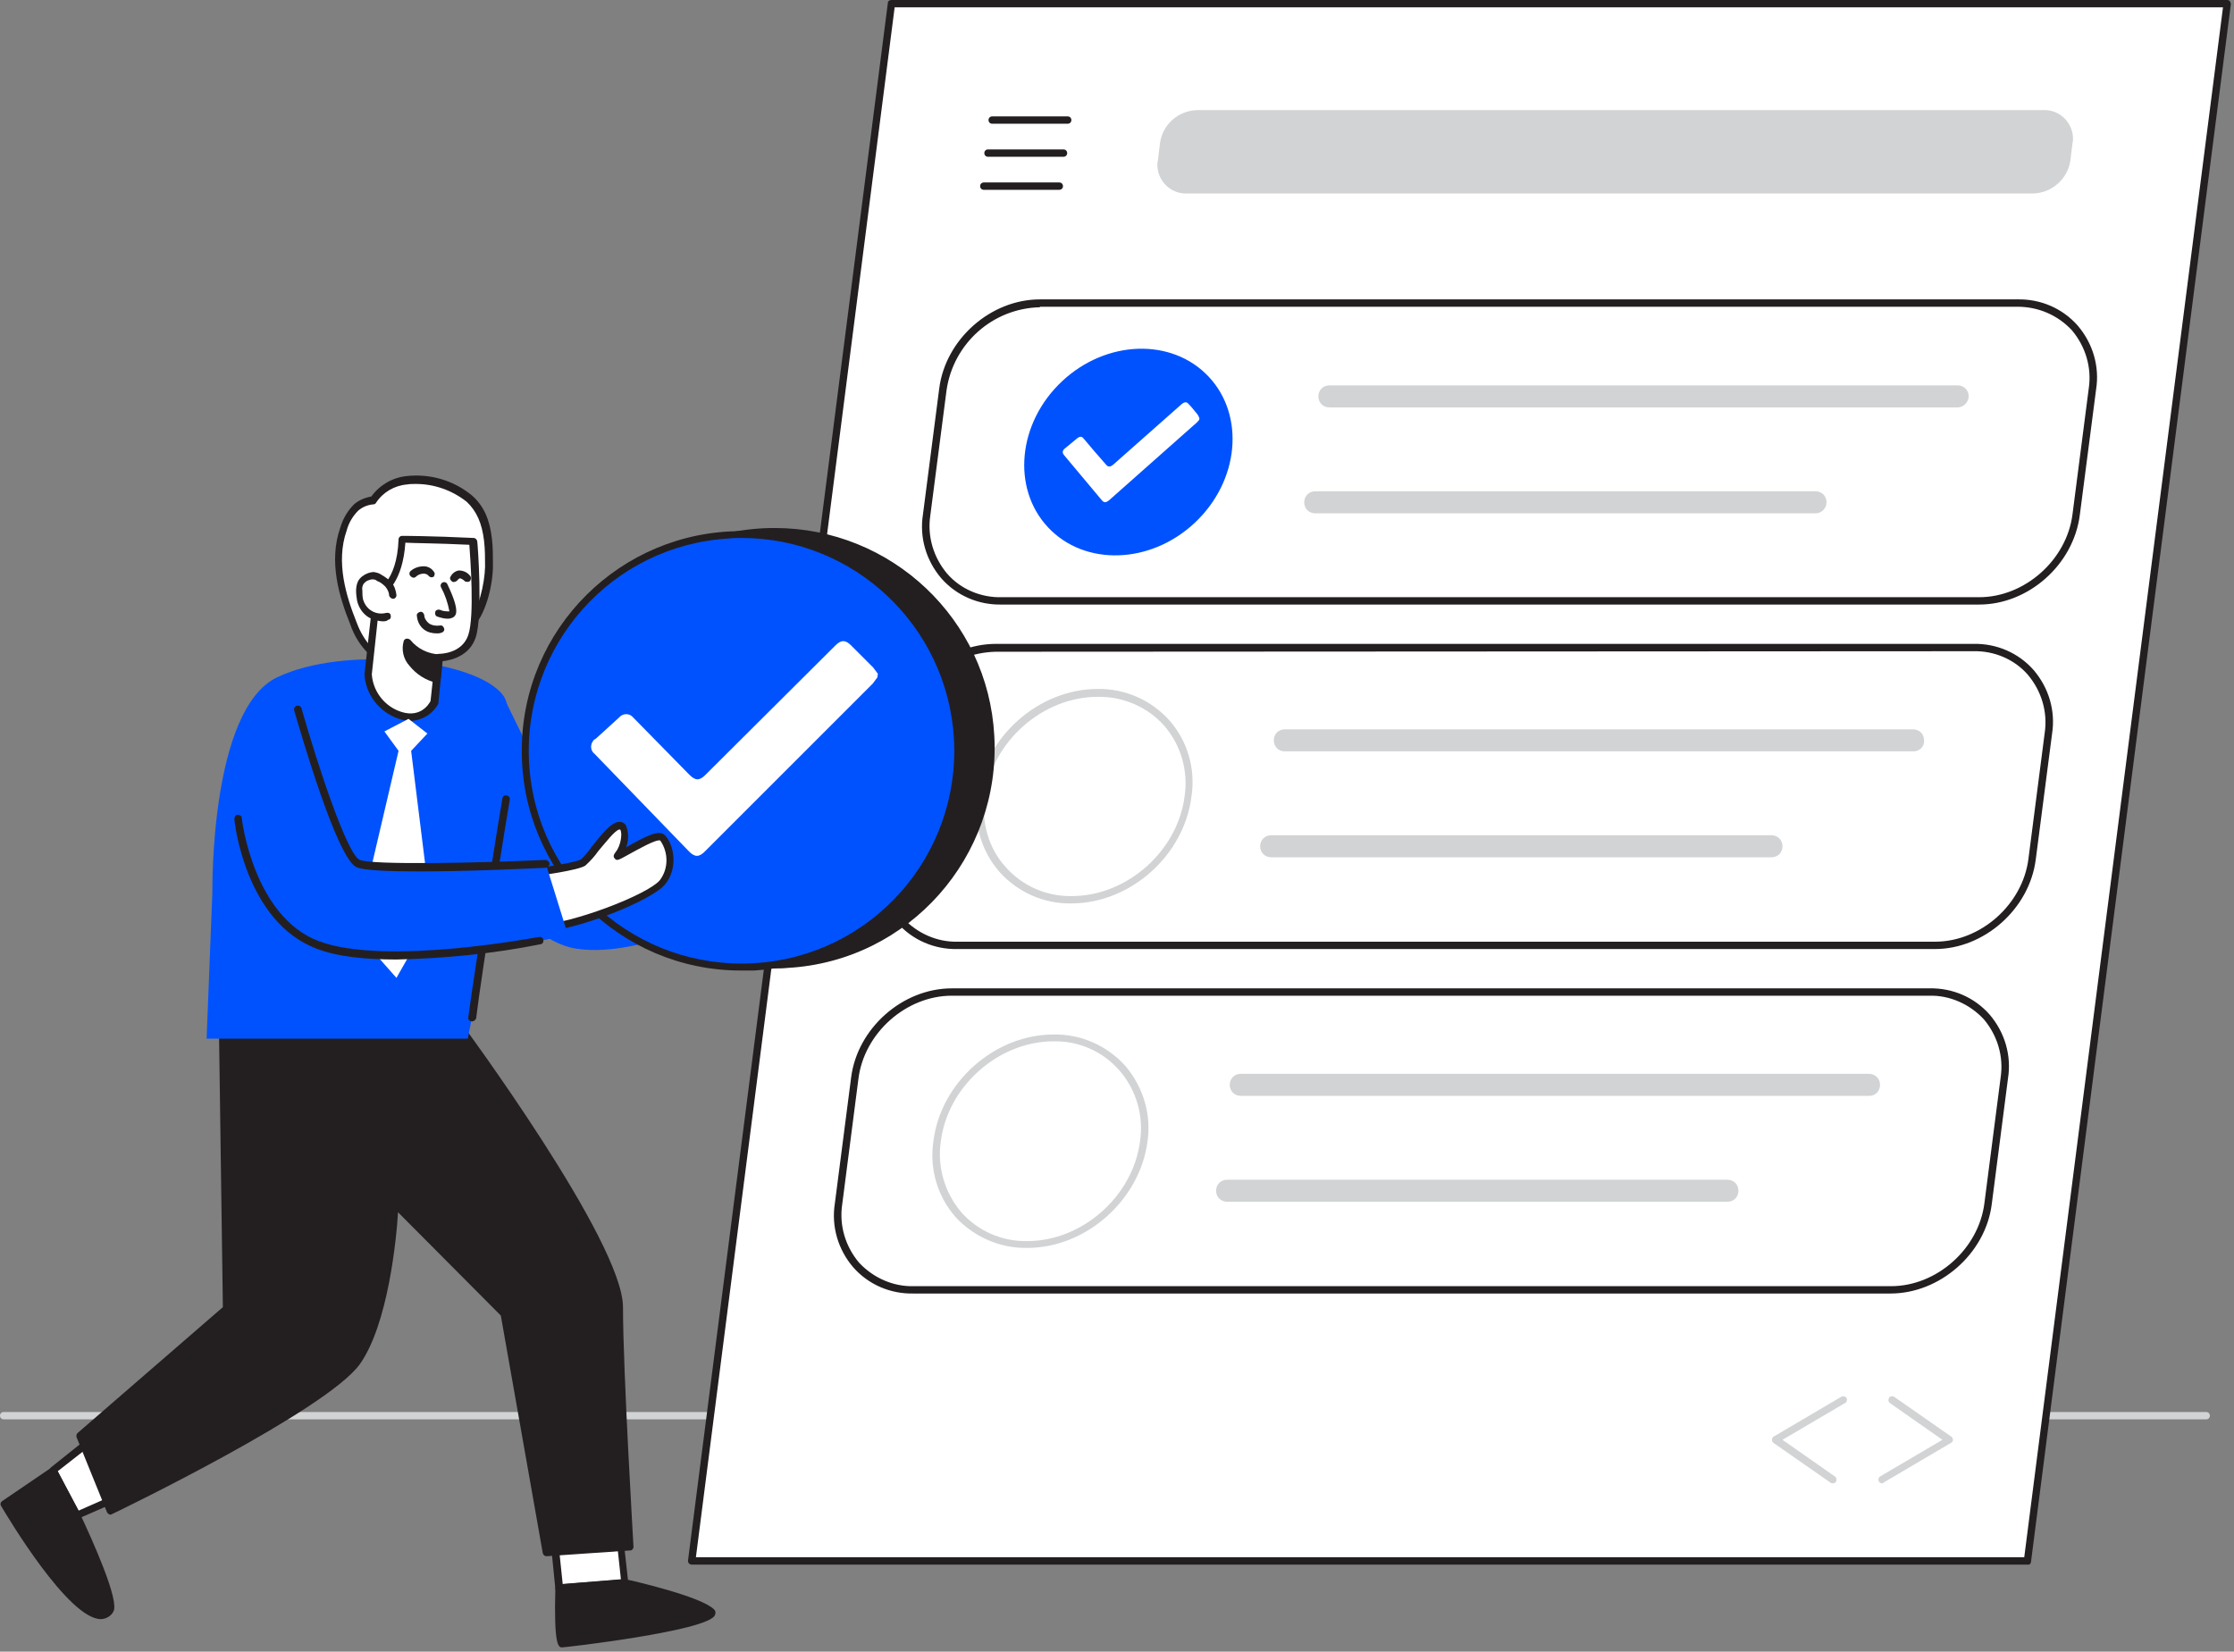 <svg width="100%" height="100%" viewBox="0 0 426 315" version="1.1" xmlns="http://www.w3.org/2000/svg" xmlns:xlink="http://www.w3.org/1999/xlink" xml:space="preserve" style="fill-rule:evenodd;clip-rule:evenodd;stroke-linejoin:round;stroke-miterlimit:2;">
    <rect x="0" y="0" width="426" height="315" fill="#808080" stroke="none"/>
    <path id="Floor_completed-task-31" d="M420.7,270.7l-420,0c-0.4,0 -0.7,-0.3 -0.7,-0.7c0,-0.4 0.3,-0.7 0.7,-0.7l420,0c0.4,0 0.7,0.3 0.7,0.7c0,0.4 -0.3,0.7 -0.7,0.7Z" style="fill:#d1d3d4;fill-rule:nonzero;"/>
    <g id="Task_List_completed-task-31">
        <path d="M386.6,297.7l-254.7,0l38.1,-297l254.7,0l-38.1,297Z" style="fill:#fff;fill-rule:nonzero;"/>
        <path d="M386.6,298.4l-254.7,0c-0.4,0 -0.7,-0.3 -0.7,-0.7l0,-0.1l38.1,-297c0,-0.4 0.3,-0.6 0.7,-0.6l254.7,0c0.2,0 0.4,0.1 0.5,0.2c0.1,0.2 0.2,0.4 0.2,0.6l-38.1,297c0,0.4 -0.3,0.7 -0.7,0.6Zm-253.9,-1.4l253.3,0l37.9,-295.6l-253.3,-0l-37.9,295.6Z" style="fill:#231f20;fill-rule:nonzero;"/>
        <path d="M387.7,36.9l-161.4,0c-3,0.1 -5.5,-2.3 -5.6,-5.3c0,-0.3 0,-0.7 0.1,-1l0.4,-3.3c0.5,-3.6 3.5,-6.2 7.1,-6.3l161.4,0c3,-0.1 5.5,2.3 5.6,5.3c0,0.3 0,0.7 -0.1,1l-0.4,3.3c-0.5,3.5 -3.5,6.2 -7.1,6.3Z" style="fill:#d1d3d4;fill-rule:nonzero;"/>
        <path d="M203.6,23.6l-14.4,0c-0.4,0 -0.7,-0.3 -0.7,-0.7c0,-0.4 0.3,-0.7 0.7,-0.7l14.4,0c0.4,0 0.7,0.3 0.7,0.7c0,0.4 -0.3,0.7 -0.7,0.7Z" style="fill:#231f20;fill-rule:nonzero;"/>
        <path d="M202.8,29.9l-14.4,0c-0.4,0 -0.7,-0.3 -0.7,-0.7c0,-0.4 0.3,-0.7 0.7,-0.7l14.4,0c0.4,0 0.7,0.3 0.7,0.7c0,0.4 -0.3,0.7 -0.7,0.7Z" style="fill:#231f20;fill-rule:nonzero;"/>
        <path d="M202,36.2l-14.4,0c-0.4,0 -0.7,-0.3 -0.7,-0.7c0,-0.4 0.3,-0.7 0.7,-0.7l14.4,0c0.4,0 0.7,0.3 0.7,0.7c0,0.4 -0.3,0.7 -0.7,0.7Z" style="fill:#231f20;fill-rule:nonzero;"/>
        <path d="M377.4,114.7l-186.4,0c-9.1,0 -15.5,-7.4 -14.3,-16.4l3.1,-23.9c1.2,-9.1 9.4,-16.4 18.5,-16.4l186.4,0c9.1,0 15.5,7.4 14.3,16.4l-3.1,23.9c-1.3,9.2 -9.2,16.1 -18.5,16.4Z" style="fill:#fff;fill-rule:nonzero;"/>
        <path d="M377.4,115.3l-186.4,0c-4.4,0.1 -8.6,-1.7 -11.5,-5c-2.9,-3.4 -4.2,-7.8 -3.5,-12.2l3.1,-24c1.2,-9.4 9.8,-17 19.2,-17l186.4,0c4.4,-0.1 8.6,1.7 11.5,5c2.9,3.4 4.2,7.8 3.5,12.2l-3.1,23.9c-1.2,9.5 -9.8,17.1 -19.2,17.1Zm-179.1,-56.7c-9,0.2 -16.5,6.9 -17.8,15.8l-3.1,23.9c-0.6,4 0.6,8 3.2,11.1c2.6,3 6.5,4.6 10.4,4.5l186.4,0c8.7,0 16.7,-7.1 17.8,-15.8l3.1,-24c0.6,-4 -0.6,-8 -3.2,-11.1c-2.7,-2.9 -6.4,-4.5 -10.4,-4.5l-186.4,0l0,0.1Z" style="fill:#231f20;fill-rule:nonzero;"/>
        <path d="M202.515,72.722c8.453,-7.93 20.987,-8.323 27.973,-0.876c6.986,7.446 5.795,19.93 -2.658,27.86c-8.453,7.93 -20.987,8.323 -27.973,0.876c-6.986,-7.446 -5.795,-19.93 2.658,-27.86Z" style="fill:#0052ff;"/>
        <path d="M228.7,80c-0.1,0.2 -0.3,0.4 -0.5,0.6l-16.7,14.8c-0.6,0.5 -1,0.5 -1.4,0l-7.2,-8.6c-0.4,-0.5 -0.3,-0.9 0.2,-1.3l2.3,-1.9c0.5,-0.4 0.9,-0.4 1.2,0c1.4,1.7 2.9,3.4 4.3,5c0.4,0.5 0.8,0.5 1.4,0l13,-11.5c0.6,-0.5 1,-0.5 1.4,0c0.6,0.6 1.1,1.3 1.7,2c0.1,0.2 0.2,0.4 0.3,0.6l0,0.3Z" style="fill:#fff;fill-rule:nonzero;"/>
        <path d="M373.3,77.7l-119.8,0c-1.2,0 -2.1,-0.9 -2.1,-2.1c0,-1.2 0.9,-2.1 2.1,-2.1l119.8,0c1.2,0 2.1,0.9 2.1,2.1c-0,1.1 -1,2.1 -2.1,2.1Z" style="fill:#d1d3d4;fill-rule:nonzero;"/>
        <path d="M346.2,97.9l-95.4,0c-1.2,0 -2.1,-0.9 -2.1,-2.1c0,-1.2 0.9,-2.1 2.1,-2.1l95.4,0c1.2,0 2.1,0.9 2.1,2.1c0,1.1 -0.9,2.1 -2.1,2.1Z" style="fill:#d1d3d4;fill-rule:nonzero;"/>
        <path d="M369,180.3l-186.4,0c-9.1,0 -15.5,-7.3 -14.3,-16.4l3.1,-24c1.4,-9.2 9.2,-16.2 18.5,-16.4l186.4,0c9.1,0 15.5,7.3 14.3,16.4l-3.1,24c-1.4,9.3 -9.2,16.2 -18.5,16.4Z" style="fill:#fff;fill-rule:nonzero;"/>
        <path d="M369,181l-186.4,0c-4.4,0.1 -8.6,-1.7 -11.5,-5c-2.9,-3.4 -4.2,-7.8 -3.5,-12.2l3.1,-24c1.2,-9.4 9.8,-17 19.2,-17l186.4,0c4.4,-0.1 8.6,1.7 11.5,5c2.9,3.4 4.2,7.8 3.5,12.2l-3.1,23.9c-1.2,9.5 -9.9,17.1 -19.2,17.1Zm-179.1,-56.7c-9,0.2 -16.5,6.9 -17.8,15.8l-3.1,24c-0.6,4 0.6,8 3.2,11c2.7,2.9 6.5,4.6 10.4,4.5l186.4,0c8.7,0 16.7,-7.1 17.8,-15.8l3.1,-24c0.6,-4 -0.6,-8 -3.2,-11.1c-2.6,-3 -6.5,-4.6 -10.4,-4.5l-186.4,0.1Z" style="fill:#231f20;fill-rule:nonzero;"/>
        <path d="M204.3,172.3c-5.2,0.1 -10.2,-2.1 -13.7,-6c-3.5,-4 -5,-9.3 -4.2,-14.6c1.4,-11.2 11.7,-20.3 22.9,-20.3c5.2,-0.1 10.2,2.1 13.7,6c3.5,4 5,9.3 4.2,14.5c-1.4,11.3 -11.7,20.4 -22.9,20.4Zm5,-39.4c-10.5,0 -20.2,8.6 -21.5,19.1c-0.7,4.8 0.7,9.8 4,13.4c3.2,3.6 7.8,5.6 12.6,5.5c10.5,0 20.2,-8.6 21.5,-19.1c0.7,-4.8 -0.7,-9.7 -3.9,-13.4c-3.2,-3.6 -7.9,-5.6 -12.7,-5.5Z" style="fill:#d1d3d4;fill-rule:nonzero;"/>
        <path d="M220.3,145.7c-0.1,0.2 -0.3,0.4 -0.5,0.6l-16.7,14.8c-0.6,0.5 -1,0.5 -1.4,0l-7.2,-8.6c-0.4,-0.5 -0.3,-0.9 0.2,-1.3l2.3,-1.9c0.5,-0.4 0.9,-0.4 1.2,0l4.3,5c0.4,0.5 0.8,0.5 1.4,0l13,-11.5c0.6,-0.5 0.9,-0.5 1.4,0c0.6,0.7 1.1,1.3 1.7,2c0.1,0.2 0.2,0.4 0.3,0.6l0,0.3Z" style="fill:#fff;fill-rule:nonzero;"/>
        <path d="M364.9,143.3l-119.9,0c-1.2,0 -2.1,-0.9 -2.1,-2.1c0,-1.2 0.9,-2.1 2.1,-2.1l119.8,0c1.2,0 2.1,0.9 2.1,2.1c0.1,1.2 -0.9,2.1 -2,2.1Z" style="fill:#d1d3d4;fill-rule:nonzero;"/>
        <path d="M337.8,163.5l-95.4,0c-1.2,0 -2.1,-0.9 -2.1,-2.1c0,-1.2 0.9,-2.1 2.1,-2.1l95.4,0c1.2,0 2.1,0.9 2.1,2.1c-0,1.2 -0.9,2.1 -2.1,2.1Z" style="fill:#d1d3d4;fill-rule:nonzero;"/>
        <path d="M360.5,246l-186.3,0c-9.1,0 -15.5,-7.4 -14.3,-16.4l3.1,-24c1.4,-9.2 9.2,-16.2 18.5,-16.4l186.4,0c9.1,0 15.5,7.4 14.3,16.4l-3.1,24c-1.4,9.2 -9.2,16.2 -18.6,16.4Z" style="fill:#fff;fill-rule:nonzero;"/>
        <path d="M360.5,246.7l-186.3,0c-4.4,0.1 -8.6,-1.7 -11.5,-5c-2.9,-3.4 -4.2,-7.8 -3.5,-12.2l3.1,-24c1.2,-9.4 9.8,-17 19.2,-17l186.4,0c4.4,-0.1 8.6,1.7 11.5,5c2.9,3.4 4.2,7.8 3.5,12.2l-3.1,24c-1.2,9.4 -9.9,17 -19.3,17Zm-179,-56.8c-8.7,0 -16.7,7.1 -17.8,15.8l-3.1,24c-0.6,4 0.6,8 3.2,11.1c2.7,2.9 6.5,4.6 10.4,4.5l186.4,0c8.7,0 16.7,-7.1 17.8,-15.8l3.1,-24c0.6,-4 -0.6,-8 -3.2,-11.1c-2.7,-2.9 -6.5,-4.6 -10.4,-4.5l-186.4,0Z" style="fill:#231f20;fill-rule:nonzero;"/>
        <path d="M195.9,238c-5.2,0.1 -10.2,-2.1 -13.7,-5.9c-3.5,-4 -5,-9.3 -4.2,-14.5c1.4,-11.2 11.7,-20.3 22.9,-20.3c5.2,-0.1 10.2,2.1 13.7,6c3.4,4 5,9.3 4.2,14.5c-1.5,11.1 -11.7,20.2 -22.9,20.2Zm5,-39.4c-10.5,0 -20.2,8.6 -21.5,19.1c-0.7,4.8 0.7,9.7 3.9,13.5c3.2,3.6 7.8,5.6 12.6,5.5c10.5,0 20.2,-8.6 21.5,-19.1c0.7,-4.8 -0.7,-9.7 -3.9,-13.4c-3.2,-3.7 -7.8,-5.7 -12.6,-5.6Z" style="fill:#d1d3d4;fill-rule:nonzero;"/>
        <path d="M211.8,211.3c-0.1,0.2 -0.3,0.4 -0.5,0.6l-16.7,14.8c-0.6,0.5 -1,0.5 -1.4,0l-7.2,-8.6c-0.4,-0.5 -0.3,-0.9 0.2,-1.3l2.3,-1.9c0.5,-0.4 0.9,-0.4 1.2,0l4.3,5c0.4,0.5 0.8,0.5 1.4,0l13,-11.5c0.6,-0.5 1,-0.5 1.4,0c0.6,0.6 1.1,1.3 1.7,2c0.1,0.2 0.2,0.4 0.3,0.5l0,0.4Z" style="fill:#fff;fill-rule:nonzero;"/>
        <path d="M356.5,209l-119.9,0c-1.2,0 -2.1,-0.9 -2.1,-2.1c0,-1.2 0.9,-2.1 2.1,-2.1l119.8,0c1.2,0 2.1,0.9 2.1,2.1c0,1.2 -0.9,2.1 -2,2.1Z" style="fill:#d1d3d4;fill-rule:nonzero;"/>
        <path d="M329.4,229.2l-95.4,0c-1.2,0 -2.1,-0.9 -2.1,-2.1c0,-1.2 0.9,-2.1 2.1,-2.1l95.4,0c1.2,0 2.1,0.9 2.1,2.1c0,1.2 -0.9,2.1 -2.1,2.1Z" style="fill:#d1d3d4;fill-rule:nonzero;"/>
        <path d="M349.5,282.9c-0.1,0 -0.3,0 -0.4,-0.1l-10.9,-7.6c-0.2,-0.1 -0.3,-0.4 -0.3,-0.6c0,-0.2 0.1,-0.5 0.3,-0.6l12.9,-7.6c0.3,-0.2 0.8,-0.1 1,0.2c0.2,0.3 0.1,0.7 -0.2,1l-0.1,0l-11.9,7l10,7c0.3,0.2 0.4,0.7 0.2,1c-0.1,0.2 -0.4,0.3 -0.6,0.3Z" style="fill:#d1d3d4;fill-rule:nonzero;"/>
        <path d="M358.9,282.9c-0.4,0 -0.7,-0.3 -0.7,-0.7c0,-0.2 0.1,-0.5 0.3,-0.6l11.9,-7l-10,-7c-0.3,-0.2 -0.4,-0.6 -0.2,-0.9l0,-0.1c0.2,-0.3 0.6,-0.4 1,-0.2l10.9,7.6c0.2,0.1 0.3,0.4 0.3,0.6c0,0.2 -0.1,0.5 -0.4,0.6l-12.9,7.6c0.1,-0 -0,0.1 -0.2,0.1Z" style="fill:#d1d3d4;fill-rule:nonzero;"/>
    </g>
    <g id="Character_completed-task-31">
        <path d="M86.4,158.2c0,0 11.8,20.8 23.3,22.7c14.1,2.3 34.8,-10.1 34.8,-10.1l-11.7,-11.4l-23.9,-0.1l-13,-26.6l-9.5,25.5Z" style="fill:#0052ff;fill-rule:nonzero;"/>
        <path d="M105.8,293.9l0.8,9l12.5,-1l-1.2,-10.8l-12.1,2.8Z" style="fill:#fff;fill-rule:nonzero;"/>
        <path d="M106.6,303.6c-0.4,0 -0.7,-0.3 -0.7,-0.6l-0.9,-9c0,-0.4 0.2,-0.7 0.5,-0.8l12.2,-2.8c0.2,0 0.4,0 0.6,0.1c0.2,0.1 0.3,0.3 0.3,0.5l1.2,10.8c0,0.2 0,0.4 -0.2,0.5c-0.1,0.1 -0.3,0.2 -0.5,0.2l-12.5,1.1Zm-0.1,-9.2l0.8,7.7l11.1,-0.9l-1,-9.3l-10.9,2.5Z" style="fill:#231f20;fill-rule:nonzero;"/>
        <path d="M18.2,274l-8.1,6.4l4.6,8.6l8,-3.5l-4.5,-11.5Z" style="fill:#fff;fill-rule:nonzero;"/>
        <path d="M14.7,289.7c-0.3,0 -0.5,-0.1 -0.6,-0.4l-4.5,-8.6c-0.2,-0.3 -0.1,-0.7 0.2,-0.9l8,-6.4c0.2,-0.1 0.4,-0.2 0.6,-0.1c0.2,0.1 0.4,0.2 0.5,0.4l4.5,11.5c0.1,0.4 0,0.7 -0.4,0.9l-8,3.5c-0.1,0.1 -0.2,0.1 -0.3,0.1Zm-3.7,-9.1l4,7.5l6.8,-3l-3.9,-9.9l-6.9,5.4Z" style="fill:#231f20;fill-rule:nonzero;"/>
        <path d="M42.3,192.5l0.8,57.3l-27.9,24.2l5.8,14.3c0,0 40.8,-19.6 47.1,-28.4c6.3,-8.8 7.3,-30.2 7.3,-30.2l20.9,21l8,45.5l15.9,-0.9c0,0 -2,-33.4 -2,-45.8c0,-12.4 -31.6,-55 -31.6,-55l-44.3,-2Z" style="fill:#231f20;fill-rule:nonzero;"/>
        <path d="M104.2,296.8c-0.3,0 -0.6,-0.2 -0.7,-0.6l-8,-45.3l-19.6,-19.7c-0.3,5.1 -1.9,21.4 -7.3,29c-6.4,8.8 -45.6,27.8 -47.3,28.6c-0.2,0.1 -0.4,0.1 -0.5,0c-0.2,-0.1 -0.3,-0.2 -0.4,-0.4l-5.8,-14.3c-0.1,-0.3 0,-0.6 0.2,-0.8l27.7,-24l-0.8,-57c0,-0.2 0.1,-0.4 0.2,-0.5c0.1,-0.1 0.3,-0.2 0.5,-0.2l44.2,2c0.2,0 0.4,0.1 0.5,0.3c1.3,1.8 31.7,42.9 31.7,55.4c0,12.2 2,45.4 2,45.7c0,0.4 -0.3,0.7 -0.6,0.7l-16,1.1Zm-28.9,-67.8c0.2,0 0.4,0.1 0.5,0.2l20.9,20.9c0.1,0.1 0.2,0.2 0.2,0.4l7.9,44.9l14.6,-0.8c-0.3,-4.9 -2,-33.8 -2,-45.1c0,-11.5 -28.6,-50.7 -31.2,-54.3l-43.2,-1.9l0.8,56.5c0,0.2 -0.1,0.4 -0.2,0.5l-27.6,23.9l5.3,13.1c5.3,-2.6 40.4,-19.9 46.1,-27.9c6.2,-8.6 7.2,-29.6 7.2,-29.8c0,-0.3 0.2,-0.5 0.4,-0.6l0.3,0Z" style="fill:#231f20;fill-rule:nonzero;"/>
        <path d="M39.4,198.1l1.1,-28c0,0 -0.5,-34.7 12.3,-40.9c12.8,-6.2 38.2,-3.5 43.2,3.5c5,7 -6.8,65.4 -6.8,65.4l-49.8,0Z" style="fill:#0052ff;fill-rule:nonzero;"/>
        <path d="M93,103c-0.1,-3 -1.4,-5.7 -3.5,-7.8c-4.5,-4.1 -14.6,-5.7 -18.3,0.4c-1.2,0.1 -2.3,0.5 -3.3,1.3c-1.1,1.1 -2,2.5 -2.4,4.1c-2.1,5.9 -0.4,12.2 1.9,18c0.7,2 1.8,3.7 3.2,5.2c3.5,3.3 8.4,1.5 12.3,-0.2c2.6,-1 5,-2.7 6.9,-4.9c2.2,-2.7 3.3,-7.7 3.3,-11.1c0.1,-1.6 -0,-3.3 -0.1,-5Z" style="fill:#fff;fill-rule:nonzero;"/>
        <path d="M75.5,126.7c-2,0.1 -3.9,-0.7 -5.3,-2.1c-1.5,-1.5 -2.7,-3.4 -3.4,-5.5c-2.1,-5.2 -4.2,-12 -1.9,-18.5c0.5,-1.7 1.4,-3.2 2.6,-4.4c0.9,-0.8 2.1,-1.3 3.3,-1.5c1.6,-2.2 4,-3.6 6.7,-3.9c4.5,-0.5 9,0.8 12.5,3.7c2.2,1.9 3.4,4.6 3.8,8.2c0.2,1.7 0.2,3.4 0.2,5.1c0,3.6 -1.2,8.8 -3.5,11.5c-1.9,2.2 -4.4,4 -7.1,5.1c-2.2,1.1 -5.1,2.3 -7.9,2.3Zm3.8,-34.4c-0.6,0 -1.1,0 -1.7,0.1c-2.4,0.2 -4.6,1.5 -5.9,3.5c-0.1,0.2 -0.3,0.3 -0.6,0.3c-1,0.1 -2,0.5 -2.8,1.2c-1,1 -1.8,2.3 -2.2,3.8c-2.1,6 -0.1,12.5 1.9,17.5c0.7,1.9 1.7,3.6 3.1,5c3.1,2.9 7.4,1.5 11.6,-0.3c2.5,-1 4.8,-2.6 6.6,-4.7c2,-2.5 3.1,-7.3 3.2,-10.6c0,-1.7 0,-3.3 -0.2,-5c-0.4,-3.3 -1.4,-5.6 -3.3,-7.4c-2.8,-2.2 -6.2,-3.4 -9.7,-3.4Z" style="fill:#231f20;fill-rule:nonzero;"/>
        <path d="M83.6,125.4l-0.9,8.5c0,0 -2,4.5 -7.2,2.2c-3.1,-1.3 -5.1,-4.3 -5.3,-7.6l1.7,-15.2c0,0 4.4,-1.5 4.8,-10.5c0,0 5.3,0 13.6,0.4c0,0 1.1,14 -0.2,18.1c-1.3,4.1 -6.5,4.1 -6.5,4.1Z" style="fill:#fff;fill-rule:nonzero;"/>
        <path d="M78.3,137.5c-1,0 -2.1,-0.3 -3,-0.7c-3.3,-1.4 -5.6,-4.6 -5.8,-8.2l1.7,-15.3c0,-0.3 0.2,-0.5 0.5,-0.6c0,0 4,-1.5 4.3,-9.8c0,-0.4 0.3,-0.7 0.7,-0.7c0,0 5.4,0 13.6,0.4c0.4,0 0.6,0.3 0.7,0.6c0.1,0.6 1.1,14.2 -0.3,18.4c-1.1,3.3 -4.3,4.3 -6.3,4.5l-0.8,7.9l0,0.2c-1.1,2 -3.1,3.2 -5.3,3.3Zm-5.8,-23.7l-1.6,14.8c0.2,3 2.1,5.7 4.9,6.9c4.2,1.8 6,-1.2 6.3,-1.8l0.9,-8.4c0,-0.4 0.3,-0.6 0.7,-0.6c0.2,0 4.4,0 5.6,-3.6c1.2,-3.6 0.4,-14.5 0.2,-17.2c-6.2,-0.3 -10.6,-0.3 -12.2,-0.4c-0.5,7.4 -3.6,9.7 -4.8,10.3Z" style="fill:#231f20;fill-rule:nonzero;"/>
        <path d="M75.1,113.6c-0.1,-0.8 -0.4,-1.5 -0.9,-2.1c-0.5,-0.5 -1.1,-1 -1.8,-1.3c-0.3,-0.2 -0.7,-0.4 -1.1,-0.4c-0.3,0 -0.6,0 -0.8,0.1c-0.6,0.2 -1.2,0.6 -1.6,1.1c-0.2,0.5 -0.4,1 -0.3,1.6c0,0.6 0,1.2 0.1,1.7c0.6,2.4 2.9,3.8 5.3,3.3l0.1,0" style="fill:#fff;fill-rule:nonzero;"/>
        <path d="M73.1,118.5c-0.9,0 -1.8,-0.3 -2.7,-0.7c-1.2,-0.7 -2,-1.9 -2.3,-3.2c-0.1,-0.6 -0.2,-1.3 -0.2,-1.9c0,-0.6 0.1,-1.3 0.4,-1.9c0.4,-0.7 1.1,-1.2 1.9,-1.5c0.3,-0.1 0.7,-0.2 1.1,-0.2c0.5,0.1 1,0.2 1.4,0.5c0.7,0.4 1.4,0.9 1.9,1.4c0.6,0.7 0.9,1.6 1,2.5c0,0.4 -0.3,0.7 -0.6,0.7c-0.4,0 -0.7,-0.3 -0.8,-0.6c0,-0.6 -0.3,-1.2 -0.7,-1.7c-0.5,-0.5 -1,-0.9 -1.6,-1.1c-0.2,-0.2 -0.5,-0.3 -0.8,-0.3c-0.2,0 -0.4,0 -0.6,0.1c-0.5,0.1 -0.9,0.4 -1.2,0.8c-0.2,0.4 -0.3,0.8 -0.2,1.2c0,0.5 0,1 0.1,1.6c0.5,2 2.4,3.2 4.4,2.7l0.1,0c0.4,-0.1 0.8,0.1 0.8,0.5c0.1,0.4 -0.1,0.8 -0.5,0.8c-0.1,0.2 -0.5,0.3 -0.9,0.3Z" style="fill:#231f20;fill-rule:nonzero;"/>
        <path d="M83.2,129.5c-1.8,-0.5 -3.4,-1.6 -4.6,-3c-1,-1.1 -1.4,-2.6 -1,-4.1c1.5,1.8 3.7,2.9 6,3l-0.4,4.1Z" style="fill:#231f20;fill-rule:nonzero;"/>
        <path d="M83.2,130.2l-0.1,0c-2,-0.5 -3.7,-1.6 -5,-3.2c-1.2,-1.3 -1.6,-3.1 -1.1,-4.8c0.1,-0.2 0.3,-0.4 0.6,-0.4c0.3,0 0.5,0.1 0.7,0.3c1.3,1.6 3.3,2.6 5.4,2.7c0.2,0 0.4,0.1 0.5,0.2c0.1,0.2 0.2,0.3 0.2,0.6l-0.4,4.1c0,0.2 -0.1,0.4 -0.3,0.5c-0.2,-0.1 -0.3,0 -0.5,0Zm-5.1,-6.2c0.1,0.8 0.5,1.5 1,2.1c1,1.1 2.2,1.9 3.5,2.5l0.2,-2.5c-1.7,-0.2 -3.3,-0.9 -4.7,-2.1Z" style="fill:#231f20;fill-rule:nonzero;"/>
        <path d="M85.4,118c-0.7,0 -1.4,-0.2 -2,-0.4c-0.4,-0.1 -0.5,-0.6 -0.4,-0.9c0.1,-0.4 0.6,-0.5 0.9,-0.4c0.6,0.3 1.2,0.3 1.8,0.3c-0.3,-1.6 -0.8,-3.1 -1.6,-4.6c-0.2,-0.3 0,-0.8 0.3,-0.9c0.3,-0.2 0.8,0 0.9,0.3c2.5,5.2 1.6,5.9 1.3,6.2c-0.2,0.2 -0.7,0.4 -1.2,0.4Z" style="fill:#231f20;fill-rule:nonzero;"/>
        <path d="M83.3,120.8c-0.9,0 -1.7,-0.2 -2.4,-0.7c-0.8,-0.6 -1.3,-1.5 -1.4,-2.6c-0.1,-0.4 0.2,-0.7 0.6,-0.8c0.4,-0.1 0.7,0.2 0.8,0.6c0,0.6 0.4,1.2 0.9,1.6c0.6,0.4 1.4,0.5 2.1,0.4c0.4,-0.1 0.7,0.2 0.8,0.6c0.1,0.4 -0.2,0.7 -0.6,0.8c-0.3,0.1 -0.5,0.1 -0.8,0.1Z" style="fill:#231f20;fill-rule:nonzero;"/>
        <path d="M82.3,110.1c-0.2,0 -0.4,-0.1 -0.5,-0.2c-0.2,-0.3 -0.6,-0.5 -1,-0.5c-0.5,0 -1.1,0.2 -1.5,0.6c-0.3,0.3 -0.7,0.2 -1,-0.1c-0.3,-0.3 -0.3,-0.7 0,-1c0.7,-0.6 1.6,-0.9 2.5,-0.9c0.8,0 1.5,0.4 1.9,1c0.3,0.3 0.2,0.7 0,1c-0.1,0 -0.2,0.1 -0.4,0.1Z" style="fill:#231f20;fill-rule:nonzero;"/>
        <path d="M86.5,111c-0.1,0 -0.2,0 -0.3,-0.1c-0.3,-0.2 -0.5,-0.6 -0.3,-0.9c0.3,-0.6 0.9,-1.1 1.6,-1.2c0.9,0 1.7,0.4 2.2,1.1c0.2,0.3 0.1,0.8 -0.2,1c-0.2,0.1 -0.5,0.1 -0.8,0c-0.4,-0.4 -0.8,-0.6 -1,-0.6c-0.2,0 -0.5,0.4 -0.5,0.4c-0.1,0.1 -0.4,0.3 -0.7,0.3Z" style="fill:#231f20;fill-rule:nonzero;"/>
        <path d="M77.9,137.1l-4.6,2.4l2.7,3.7l-8.1,34.6l7.7,8.7l6.7,-11.8l-3.9,-31.5l3.1,-3.3l-3.6,-2.8Z" style="fill:#fff;fill-rule:nonzero;"/>
        <path d="M10.1,280.4l-9.4,6.4c0,0 16,27.1 20.4,20.1c1.2,-1.9 -6.5,-17.9 -6.5,-17.9l-4.5,-8.6Z" style="fill:#231f20;fill-rule:nonzero;"/>
        <path d="M19.2,308.8c-6.2,-0.1 -17.7,-19.4 -19,-21.6c-0.2,-0.3 -0.1,-0.7 0.2,-0.9l9.4,-6.4c0.3,-0.2 0.8,-0.1 1,0.2l0,0.1l4.5,8.6c2.3,4.9 7.6,16.6 6.3,18.6c-0.4,0.8 -1.4,1.4 -2.4,1.4Zm-17.5,-21.8c3.7,6.1 13.1,20.3 17.5,20.4c0.6,0 1.1,-0.3 1.4,-0.8c0.5,-1.2 -3,-9.9 -6.5,-17.2l-4.2,-7.9l-8.2,5.5Z" style="fill:#231f20;fill-rule:nonzero;"/>
        <path d="M106.5,302.9c0,0 -0.3,10.5 0.7,10.6c1,0.1 30.6,-3.9 28.4,-6.1c-2.2,-2.2 -16.4,-5.5 -16.4,-5.5l-12.7,1Z" style="fill:#231f20;fill-rule:nonzero;"/>
        <path d="M107.1,314.2c-0.6,-0.1 -1.5,-0.3 -1.2,-11.3c0,-0.4 0.3,-0.6 0.6,-0.7l12.6,-1l0.2,0c1.5,0.3 14.4,3.3 16.8,5.7c0.4,0.3 0.4,0.8 0.2,1.2c-1.6,3 -28.6,6.1 -29.2,6.1Zm0.1,-10.7c-0.1,3.9 0,8.2 0.3,9.3c3.3,-0.1 24.5,-3.4 27.3,-5.2c-2.1,-1.5 -10.4,-3.8 -15.7,-5l-11.9,0.9Z" style="fill:#231f20;fill-rule:nonzero;"/>
        <path d="M90,194.8c-0.5,0 -0.8,-0.4 -0.7,-0.8c1.1,-8.5 6.4,-41.4 6.5,-41.7c0,-0.4 0.4,-0.7 0.8,-0.6c0.4,0.1 0.7,0.4 0.6,0.8l0,0.1c-0.1,0.3 -5.4,33.1 -6.4,41.6c-0.1,0.3 -0.4,0.6 -0.8,0.6Z" style="fill:#231f20;fill-rule:nonzero;"/>
        <circle cx="147.7" cy="142.8" r="41.3" style="fill:#231f20;"/>
        <path d="M147.7,184.7c-23.2,0 -42,-18.8 -42,-42c0,-23.2 18.8,-42 42,-42c22.3,0 40.7,17.4 41.9,39.6c1.3,23.1 -16.3,43 -39.4,44.3c-0.9,0.1 -1.7,0.1 -2.5,0.1Zm0.1,-82.5c-0.8,0 -1.6,0 -2.4,0.1c-22.4,1.3 -39.4,20.5 -38.1,42.9c1.3,22.4 20.5,39.4 42.9,38.1c22.4,-1.3 39.4,-20.5 38.1,-42.9c-1.3,-21.4 -19.1,-38.2 -40.5,-38.2Z" style="fill:#231f20;fill-rule:nonzero;"/>
        <circle cx="141.3" cy="143.2" r="41.3" style="fill:#0052ff;"/>
        <path d="M141.3,185.1c-23.2,0 -41.9,-18.9 -41.8,-42c0,-23.2 18.9,-41.9 42,-41.8c23.2,0 41.9,18.9 41.8,42c0,22.2 -17.4,40.5 -39.5,41.8l-2.5,0Zm0.1,-82.5c-0.8,0 -1.6,0 -2.4,0.1c-22.4,1.3 -39.4,20.5 -38.1,42.9c1.3,22.4 20.5,39.4 42.9,38.1c22.4,-1.3 39.4,-20.5 38.1,-42.9c-1.3,-21.5 -19.1,-38.2 -40.5,-38.2Z" style="fill:#231f20;fill-rule:nonzero;"/>
        <path d="M167.3,129.2c-0.3,0.4 -0.6,0.8 -0.9,1.2l-32,32c-1.1,1.1 -1.9,1.1 -3,0l-18,-18.6c-0.8,-0.6 -0.9,-1.7 -0.3,-2.5c0.1,-0.2 0.3,-0.3 0.5,-0.4l4.5,-4.1c0.6,-0.7 1.7,-0.8 2.4,-0.2c0.1,0.1 0.2,0.2 0.3,0.3l10.7,10.9c1.1,1.1 1.9,1.1 3,0l24.8,-24.7c1.1,-1.1 1.9,-1.1 3,0c1.4,1.4 2.8,2.8 4.2,4.2c0.3,0.4 0.6,0.8 0.9,1.2l-0.1,0.7Z" style="fill:#fff;fill-rule:nonzero;"/>
        <path d="M101.5,166.5c0,0 8.4,-1.1 9.7,-1.9c1.3,-0.8 4.8,-6.6 6.7,-7c1.9,-0.4 1.5,3.8 0,5.5c-1.5,1.7 7.1,-4.6 8.5,-3.2c1.9,2.5 1.9,6 0,8.5c-2.4,2.9 -16.6,8.5 -24,8.9" style="fill:#fff;fill-rule:nonzero;"/>
        <path d="M102.3,177.9c-0.4,0 -0.7,-0.3 -0.7,-0.7c0,-0.4 0.3,-0.7 0.7,-0.7c7.1,-0.4 21.2,-5.9 23.5,-8.6c1.7,-2.2 1.7,-5.3 0.1,-7.6c-0.8,-0.3 -4.6,1.9 -5.9,2.6c-2,1.1 -2.4,1.4 -2.8,0.8c-0.3,-0.3 -0.2,-0.7 0.2,-1.2c1,-1.2 1.3,-3.6 0.9,-4.2c0,-0.1 -0.1,-0.1 -0.2,-0.1c-0.9,0.2 -2.7,2.6 -4,4.1c-0.7,1 -1.5,1.9 -2.5,2.8c-1.4,0.9 -8.6,1.9 -10,2c-0.4,0 -0.7,-0.2 -0.8,-0.6c-0.1,-0.4 0.2,-0.7 0.6,-0.8c3.4,-0.4 8.6,-1.3 9.4,-1.8c0.8,-0.8 1.5,-1.6 2.1,-2.5c2,-2.5 3.5,-4.3 4.8,-4.6c0.7,-0.2 1.4,0.1 1.7,0.7c0.5,1.3 0.5,2.8 0,4.1c3.5,-2 6.3,-3.5 7.4,-2.3c1.7,1.7 2.6,6.3 0,9.4c-2.6,3.1 -16.8,8.8 -24.5,9.2Z" style="fill:#231f20;fill-rule:nonzero;"/>
        <path d="M55.7,129c0,0 3.6,35.9 14,36.1c12.7,0.2 34.4,-0.3 34.4,-0.3l4.2,13.5c0,0 -33.6,8.1 -47.8,1.9c-14.2,-6.2 -15.2,-30.3 -15.2,-30.3l10.4,-20.9Z" style="fill:#0052ff;fill-rule:nonzero;"/>
        <path d="M79.9,166.2c-5.7,0 -10.6,-0.2 -11.9,-0.8c-3.7,-1.6 -10.5,-25.1 -11.9,-29.9c-0.1,-0.4 0.1,-0.8 0.5,-0.9c0.4,-0.1 0.8,0.1 0.9,0.5c3,10.6 8.7,27.9 11.1,28.9c2.4,1 22.6,0.6 35.4,0c0.4,0 0.7,0.3 0.8,0.7c0,0.4 -0.3,0.7 -0.7,0.8c-2.1,0.1 -14.4,0.7 -24.2,0.7Z" style="fill:#231f20;fill-rule:nonzero;"/>
        <path d="M75.6,183c-5.7,0 -11.3,-0.5 -15.3,-2.1c-13.4,-5.1 -15.6,-23.9 -15.6,-24.7c0,-0.4 0.2,-0.8 0.6,-0.8c0.4,0 0.8,0.2 0.8,0.6c0,0.2 2.2,18.8 14.7,23.5c12.8,4.8 41.7,-0.8 42,-0.8c0.4,-0.1 0.8,0.2 0.8,0.6c0.1,0.4 -0.2,0.8 -0.6,0.8c-9,1.8 -18.2,2.7 -27.4,2.9Z" style="fill:#231f20;fill-rule:nonzero;"/>
    </g>
</svg>
